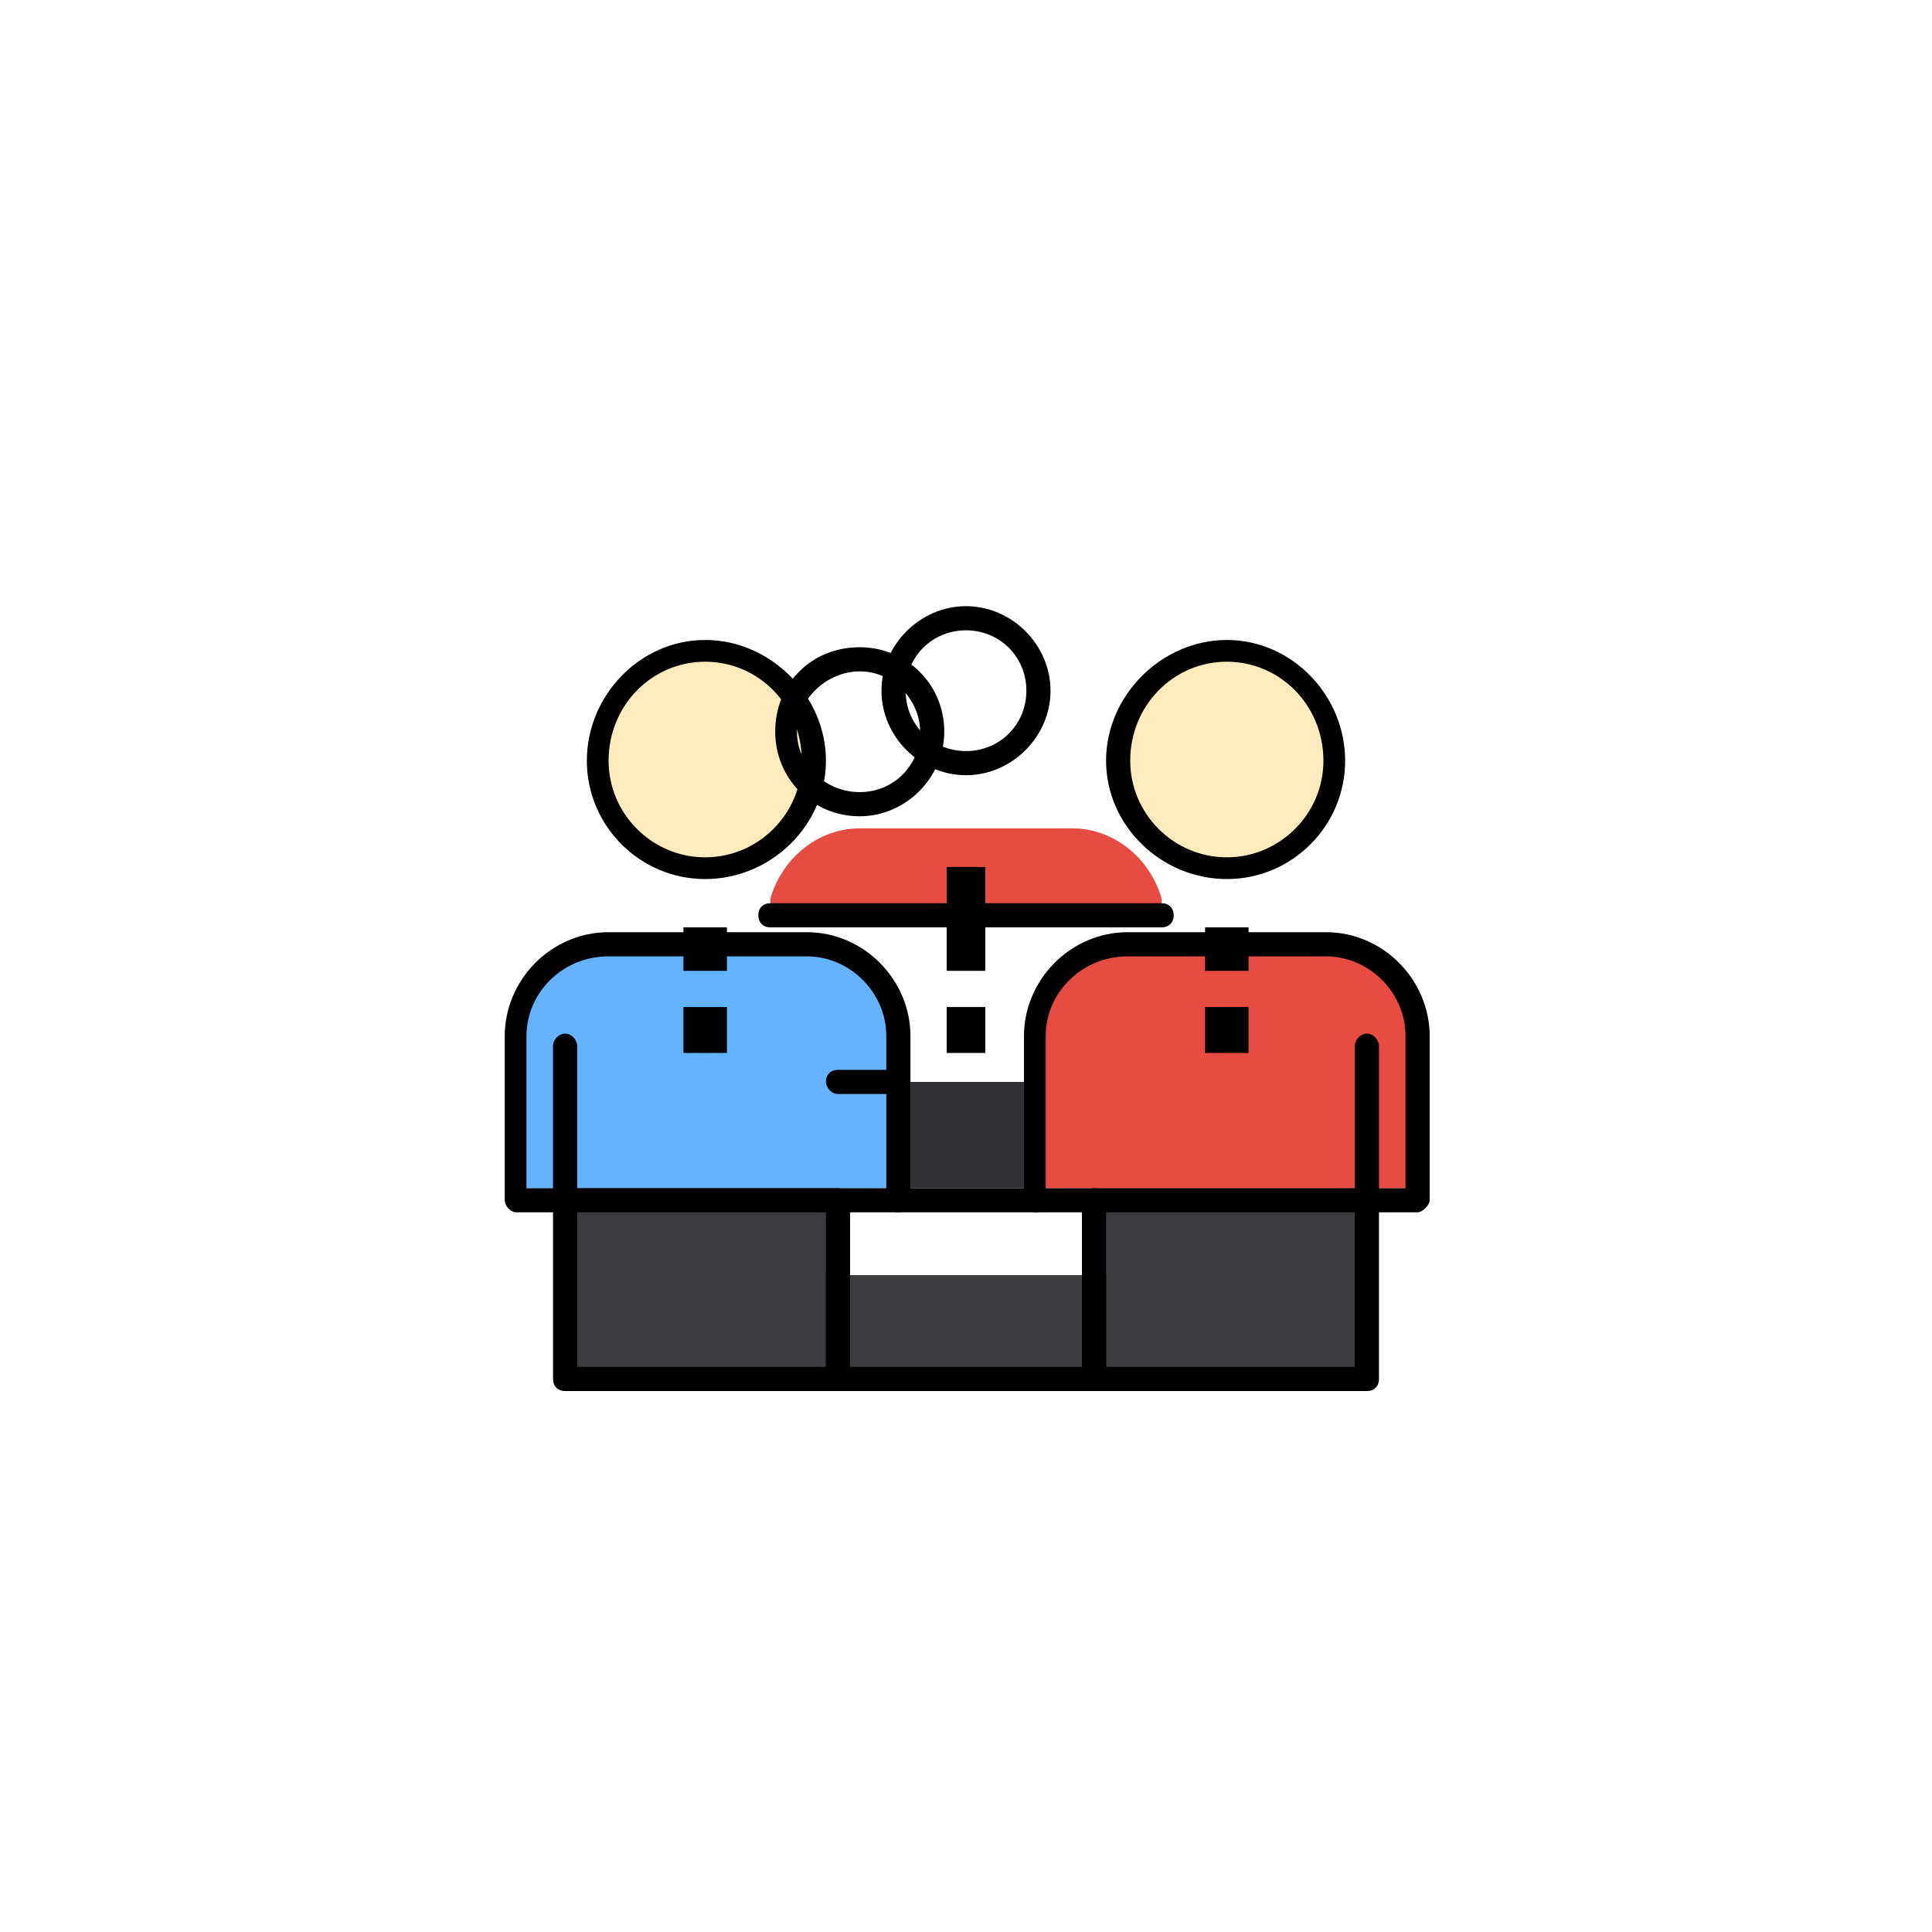 <svg xmlns="http://www.w3.org/2000/svg" width="800pt" height="800pt" viewBox="0 0 800 800" version="1.1">
  <defs/>
  <path fill-rule="evenodd" fill="#ffffff" d="M0,0 L800,0 L800,800 L0,800 L0,0 Z"/>
  <path fill-rule="evenodd" fill="#3c3b3d" d="M347,528 L453,528 L453,571 L347,571 Z"/>
  <path fill-rule="evenodd" fill="#323133" d="M429,448 L372,448 L372,492 L429,492 Z"/>
  <path fill-rule="evenodd" fill="#e64c42" d="M481,379 C481,376 481,374 481,372 C476,355 461,343 444,343 L356,343 C339,343 324,355 319,372 C319,374 319,376 319,379 Z"/>
  <path fill-rule="evenodd" fill="#3c3b3d" d="M429,492 L566,492 L566,571 L453,571 L453,492 Z"/>
  <path fill-rule="evenodd" fill="#e64c42" d="M453,492 L429,492 L429,429 C429,408 446,391 467,391 L549,391 C570,391 587,408 587,429 L587,492 Z"/>
  <path fill-rule="evenodd" fill="#ffebbe" d="M508,272 C533,272 553,292 553,316 C553,341 533,361 508,361 C483,361 463,341 463,316 C463,292 483,272 508,272"/>
  <path fill-rule="evenodd" fill="#ffebbe" d="M292,272 C317,272 337,292 337,316 C337,341 317,361 292,361 C267,361 247,341 247,316 C247,292 267,272 292,272"/>
  <path fill-rule="evenodd" fill="#65b2fe" d="M372,492 L372,429 C372,408 355,391 334,391 L252,391 C231,391 214,408 214,429 L214,492 Z"/>
  <path fill-rule="evenodd" fill="#3c3b3d" d="M234,492 L347,492 L347,571 L234,571 Z"/>
  <path fill-rule="evenodd" fill="#000000" d="M499,417 L517,417 L517,436 L499,436 Z"/>
  <path fill-rule="evenodd" fill="#000000" d="M499,384 L517,384 L517,402 L499,402 Z"/>
  <path fill-rule="evenodd" fill="#000000" d="M392,417 L408,417 L408,436 L392,436 Z"/>
  <path fill-rule="evenodd" fill="#000000" d="M392,384 L408,384 L408,402 L392,402 Z"/>
  <path fill-rule="evenodd" fill="#000000" d="M392,359 L408,359 L408,376 L392,376 Z"/>
  <path fill-rule="evenodd" fill="#000000" d="M283,417 L301,417 L301,436 L283,436 Z"/>
  <path fill-rule="evenodd" fill="#000000" d="M283,384 L301,384 L301,402 L283,402 Z"/>
  <path fill-rule="evenodd" fill="#000000" d="M356,338 C336,338 321,322 321,303 C321,283 336,268 356,268 C375,268 391,283 391,303 C391,322 375,338 356,338 M356,278 C342,278 330,290 330,303 C330,317 342,328 356,328 C370,328 381,317 381,303 C381,290 370,278 356,278"/>
  <path fill-rule="evenodd" fill="#000000" d="M292,364 C265,364 243,342 243,315 C243,288 265,265 292,265 C319,265 342,288 342,315 C342,342 319,364 292,364 M292,274 C270,274 252,292 252,315 C252,337 270,355 292,355 C314,355 332,337 332,315 C332,292 314,274 292,274"/>
  <path fill-rule="evenodd" fill="#000000" d="M508,364 C481,364 458,342 458,315 C458,288 481,265 508,265 C535,265 557,288 557,315 C557,342 535,364 508,364 M508,274 C486,274 468,292 468,315 C468,337 486,355 508,355 C530,355 548,337 548,315 C548,292 530,274 508,274"/>
  <path fill-rule="evenodd" fill="#000000" d="M400,321 C381,321 365,305 365,286 C365,267 381,251 400,251 C419,251 435,267 435,286 C435,305 419,321 400,321 M400,261 C386,261 375,272 375,286 C375,300 386,311 400,311 C414,311 425,300 425,286 C425,272 414,261 400,261"/>
  <path fill-rule="evenodd" fill="#000000" d="M429,502 L372,502 C369,502 367,499 367,497 C367,494 369,492 372,492 L429,492 C432,492 434,494 434,497 C434,499 432,502 429,502"/>
  <path fill-rule="evenodd" fill="#000000" d="M372,502 L214,502 C211,502 209,499 209,497 L209,429 C209,406 228,386 252,386 L334,386 C358,386 377,406 377,429 L377,497 C377,499 374,502 372,502 Z M218,492 L367,492 L367,429 C367,411 352,396 334,396 L252,396 C233,396 218,411 218,429 Z"/>
  <path fill-rule="evenodd" fill="#000000" d="M587,502 L429,502 C426,502 424,499 424,497 L424,429 C424,406 443,386 467,386 L549,386 C573,386 592,406 592,429 L592,497 C592,499 589,502 587,502 Z M433,492 L582,492 L582,429 C582,411 567,396 549,396 L467,396 C448,396 433,411 433,429 L433,492 Z"/>
  <path fill-rule="evenodd" fill="#000000" d="M453,576 L347,576 C344,576 342,574 342,571 L342,528 C342,525 344,523 347,523 C350,523 352,525 352,528 L352,566 L448,566 L448,528 C448,525 450,523 453,523 C455,523 458,525 458,528 L458,571 C458,574 455,576 453,576"/>
  <path fill-rule="evenodd" fill="#000000" d="M347,576 L234,576 C231,576 229,574 229,571 L229,497 C229,494 231,492 234,492 C237,492 239,494 239,497 L239,566 L342,566 L342,497 C342,494 344,492 347,492 C350,492 352,494 352,497 L352,571 C352,574 350,576 347,576"/>
  <path fill-rule="evenodd" fill="#000000" d="M481,384 L319,384 C316,384 314,382 314,379 C314,376 316,374 319,374 L481,374 C484,374 486,376 486,379 C486,382 484,384 481,384"/>
  <path fill-rule="evenodd" fill="#000000" d="M372,453 L347,453 C344,453 342,450 342,448 C342,445 344,443 347,443 L372,443 C374,443 377,445 377,448 C377,450 374,453 372,453"/>
  <path fill-rule="evenodd" fill="#000000" d="M566,576 L453,576 C450,576 448,574 448,571 L448,497 C448,494 450,492 453,492 C455,492 458,494 458,497 L458,566 L561,566 L561,497 C561,494 563,492 566,492 C569,492 571,494 571,497 L571,571 C571,574 569,576 566,576"/>
  <path fill-rule="evenodd" fill="#000000" d="M234,502 C231,502 229,499 229,497 L229,433 C229,431 231,428 234,428 C237,428 239,431 239,433 L239,497 C239,499 237,502 234,502"/>
  <path fill-rule="evenodd" fill="#000000" d="M566,502 C563,502 561,499 561,497 L561,433 C561,431 563,428 566,428 C569,428 571,431 571,433 L571,497 C571,499 569,502 566,502"/>
</svg>
